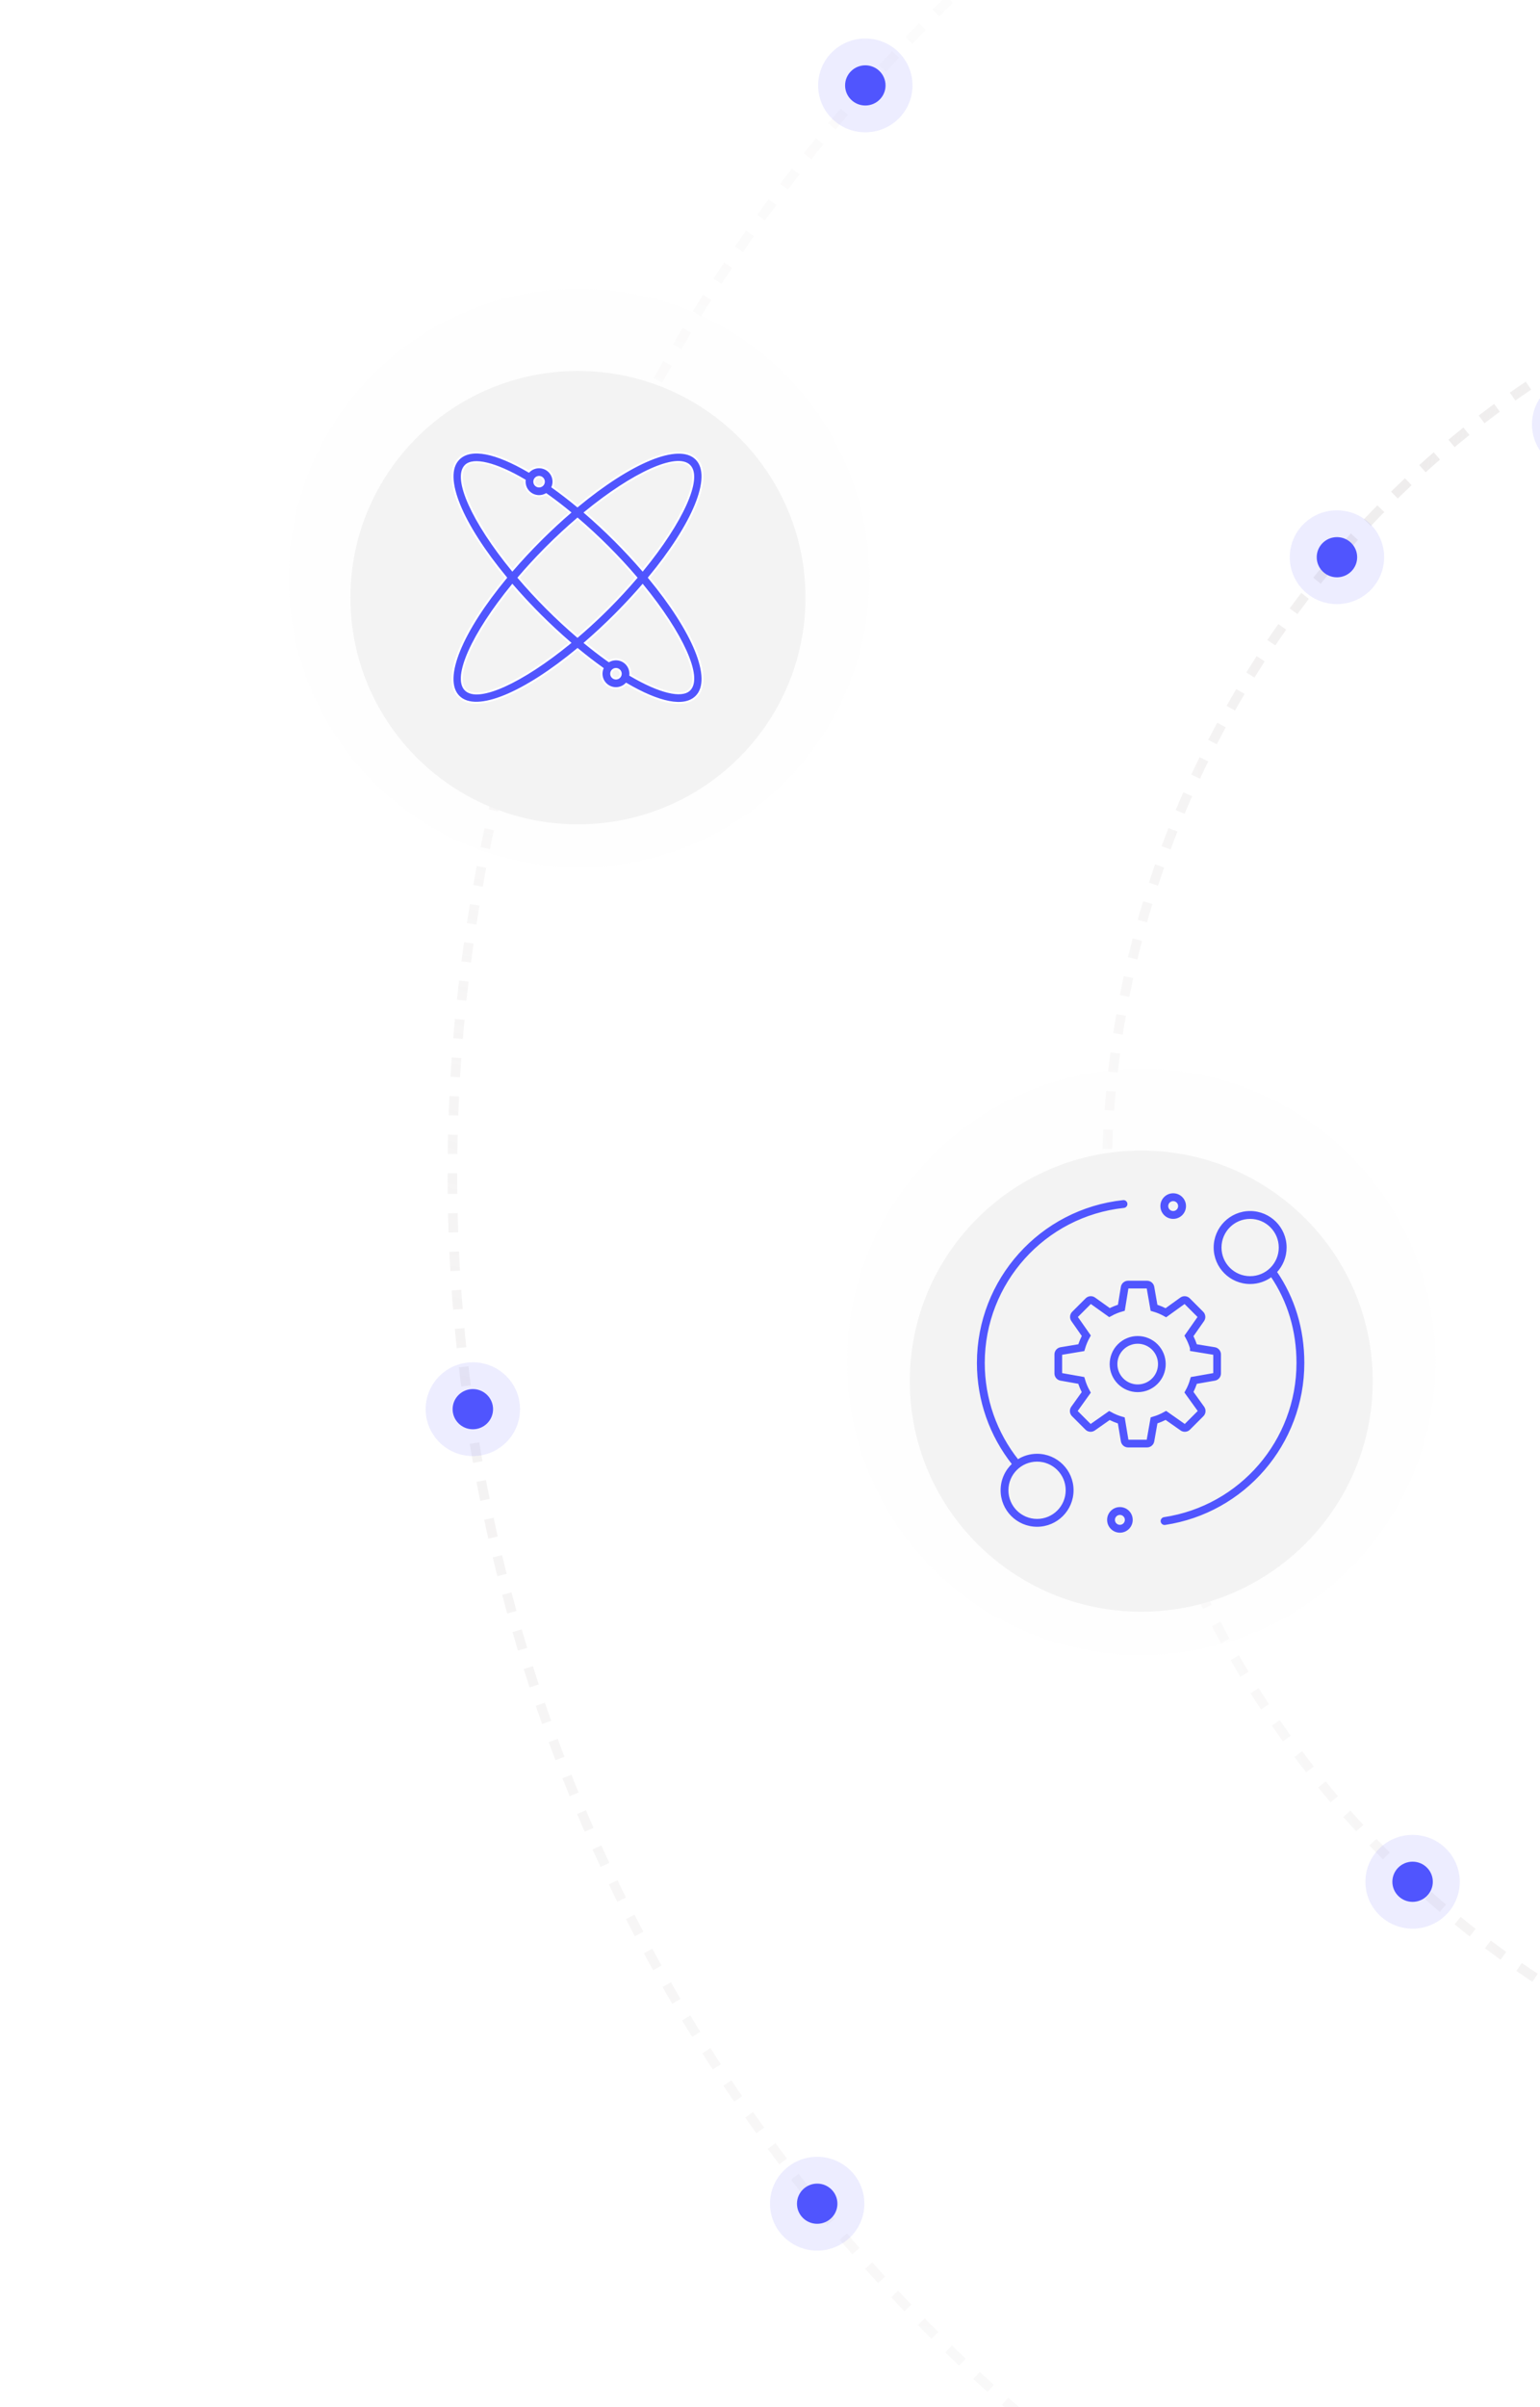 <svg width="160" height="250" viewBox="0 0 160 250" fill="none" xmlns="http://www.w3.org/2000/svg">
<g clip-path="url(#clip0_2137_3829)">
<circle opacity="0.4" cx="170" cy="170" r="170" transform="matrix(-1 0 0 1 387 -48)" stroke="url(#paint0_radial_2137_3829)" stroke-dasharray="2 2"/>
<circle opacity="0.6" cx="99.5" cy="99.5" r="99.5" transform="matrix(-1 0 0 1 314 23)" stroke="url(#paint1_radial_2137_3829)" stroke-dasharray="2 2"/>
<path d="M88.002 141.441C88.002 124.629 101.688 111 118.571 111C135.454 111 149.141 124.629 149.141 141.441C149.141 158.253 135.454 171.882 118.571 171.882C101.688 171.882 88.002 158.253 88.002 141.441Z" fill="#FAFAFA" fill-opacity="0.15"/>
<g filter="url(#filter0_d_2137_3829)">
<path d="M94.525 141.441C94.525 128.216 105.292 117.494 118.573 117.494C131.855 117.494 142.621 128.216 142.621 141.441C142.621 154.666 131.855 165.388 118.573 165.388C105.292 165.388 94.525 154.666 94.525 141.441Z" fill="#F3F3F3"/>
</g>
<path d="M124.033 139.967L126.153 140.314C126.236 140.328 126.313 140.371 126.368 140.436C126.423 140.501 126.453 140.583 126.453 140.669V142.642C126.453 142.727 126.423 142.809 126.369 142.873C126.314 142.938 126.239 142.981 126.156 142.996L124.033 143.369C123.91 143.796 123.742 144.204 123.528 144.592L124.783 146.336C124.833 146.405 124.857 146.49 124.85 146.575C124.843 146.66 124.806 146.74 124.746 146.8L123.351 148.196C123.291 148.256 123.213 148.293 123.128 148.3C123.044 148.308 122.96 148.285 122.891 148.237L121.131 147.001C120.741 147.217 120.329 147.39 119.901 147.516L119.527 149.631C119.513 149.714 119.469 149.789 119.404 149.843C119.339 149.898 119.258 149.927 119.173 149.927H117.202C117.117 149.927 117.035 149.897 116.97 149.842C116.906 149.787 116.863 149.711 116.849 149.627L116.498 147.524C116.069 147.399 115.654 147.228 115.263 147.012L113.516 148.237C113.447 148.285 113.363 148.308 113.279 148.3C113.195 148.293 113.116 148.256 113.056 148.196L111.66 146.8C111.601 146.74 111.565 146.661 111.558 146.576C111.551 146.492 111.573 146.407 111.622 146.338L112.857 144.61C112.639 144.216 112.466 143.799 112.34 143.367L110.249 142.996C110.166 142.981 110.091 142.938 110.037 142.873C109.983 142.808 109.953 142.727 109.953 142.642V140.669C109.953 140.492 110.08 140.343 110.253 140.314L112.344 139.965C112.471 139.532 112.644 139.118 112.861 138.723L111.64 136.977C111.592 136.908 111.57 136.824 111.577 136.74C111.585 136.656 111.622 136.578 111.681 136.518L113.077 135.123C113.137 135.063 113.216 135.026 113.301 135.019C113.386 135.012 113.47 135.036 113.539 135.085L115.272 136.323C115.662 136.109 116.073 135.94 116.505 135.817L116.848 133.714C116.862 133.63 116.905 133.554 116.97 133.499C117.035 133.444 117.117 133.414 117.202 133.414H119.174C119.349 133.414 119.498 133.539 119.528 133.711L119.898 135.825C120.327 135.949 120.738 136.119 121.13 136.337L122.866 135.087C122.935 135.037 123.019 135.013 123.105 135.02C123.19 135.026 123.27 135.063 123.33 135.123L124.725 136.519C124.784 136.579 124.821 136.658 124.828 136.742C124.836 136.826 124.813 136.91 124.764 136.98L123.527 138.744C123.74 139.133 123.908 139.541 124.033 139.966V139.967ZM115.691 141.67C115.691 142.337 115.955 142.976 116.426 143.447C116.897 143.919 117.536 144.184 118.202 144.184C118.868 144.184 119.507 143.919 119.978 143.447C120.449 142.976 120.713 142.337 120.713 141.67C120.713 141.004 120.449 140.364 119.978 139.893C119.507 139.422 118.868 139.157 118.202 139.157C117.536 139.157 116.897 139.422 116.426 139.893C115.955 140.364 115.691 141.004 115.691 141.67Z" stroke="#5055FE" stroke-width="0.8"/>
<path d="M116.355 156.62C117.034 156.62 117.585 157.171 117.585 157.85C117.585 158.529 117.034 159.08 116.355 159.08C115.676 159.08 115.125 158.529 115.125 157.85C115.125 157.171 115.676 156.62 116.355 156.62ZM116.695 124.741C116.864 124.723 117.015 124.846 117.033 125.015C117.051 125.183 116.929 125.334 116.761 125.353C108.523 126.231 102.213 133.207 102.213 141.556C102.213 145.286 103.472 148.821 105.742 151.679C106.32 151.304 107.008 151.086 107.748 151.086C109.786 151.086 111.438 152.738 111.438 154.775C111.437 156.813 109.785 158.465 107.748 158.465C105.711 158.465 104.059 156.813 104.059 154.775C104.059 153.699 104.519 152.731 105.254 152.057C102.902 149.092 101.598 145.424 101.598 141.556C101.598 132.891 108.146 125.652 116.695 124.741ZM116.354 157.235C116.014 157.235 115.738 157.51 115.738 157.85C115.738 158.189 116.014 158.465 116.354 158.465C116.693 158.465 116.968 158.189 116.968 157.85C116.968 157.51 116.693 157.236 116.354 157.235ZM129.885 125.875C131.922 125.875 133.574 127.527 133.574 129.564C133.574 130.547 133.189 131.438 132.562 132.1C134.437 134.839 135.415 138.049 135.415 141.556C135.415 149.95 129.259 157.04 121.041 158.276C120.873 158.302 120.717 158.185 120.691 158.018C120.666 157.85 120.781 157.693 120.949 157.668C128.868 156.477 134.799 149.645 134.8 141.556C134.8 138.2 133.875 135.135 132.101 132.513C131.483 132.977 130.717 133.254 129.885 133.254C127.847 133.254 126.195 131.602 126.195 129.564C126.195 127.527 127.847 125.875 129.885 125.875ZM107.746 151.701C106.048 151.701 104.672 153.077 104.672 154.775C104.672 156.473 106.048 157.849 107.746 157.85C109.444 157.85 110.821 156.473 110.821 154.775C110.821 153.077 109.444 151.701 107.746 151.701ZM129.883 126.49C128.185 126.49 126.809 127.867 126.809 129.564C126.809 131.262 128.185 132.639 129.883 132.639C131.581 132.639 132.958 131.262 132.958 129.564C132.958 127.866 131.581 126.49 129.883 126.49ZM121.89 124.03C122.569 124.03 123.12 124.581 123.12 125.26C123.12 125.939 122.569 126.49 121.89 126.49C121.211 126.49 120.66 125.939 120.66 125.26C120.66 124.581 121.211 124.03 121.89 124.03ZM121.889 124.646C121.549 124.646 121.274 124.92 121.273 125.26C121.274 125.599 121.549 125.875 121.889 125.875C122.228 125.875 122.503 125.599 122.503 125.26C122.503 124.92 122.228 124.646 121.889 124.646Z" fill="#5055FE"/>
<path d="M116.355 156.62L116.356 156.52H116.355V156.62ZM117.585 157.85H117.685V157.85L117.585 157.85ZM116.355 159.08V159.18H116.356L116.355 159.08ZM115.125 157.85L115.025 157.85V157.85H115.125ZM116.695 124.741L116.685 124.642L116.685 124.642L116.695 124.741ZM117.033 125.015L117.133 125.004L117.133 125.004L117.033 125.015ZM116.761 125.353L116.771 125.452L116.771 125.452L116.761 125.353ZM102.213 141.556H102.113V141.556L102.213 141.556ZM105.742 151.679L105.664 151.741L105.72 151.812L105.797 151.763L105.742 151.679ZM107.748 151.086L107.748 150.986H107.748V151.086ZM111.438 154.775L111.538 154.775V154.775H111.438ZM107.748 158.465V158.565H107.748L107.748 158.465ZM104.059 154.775H103.959V154.775L104.059 154.775ZM105.254 152.057L105.322 152.13L105.39 152.067L105.332 151.994L105.254 152.057ZM101.598 141.556H101.498V141.556L101.598 141.556ZM116.354 157.235L116.354 157.135H116.354V157.235ZM115.738 157.85L115.638 157.85V157.85H115.738ZM116.354 158.465V158.565H116.354L116.354 158.465ZM116.968 157.85H117.068V157.85L116.968 157.85ZM129.885 125.875V125.775V125.875ZM133.574 129.564L133.674 129.564V129.564H133.574ZM132.562 132.1L132.49 132.031L132.434 132.089L132.48 132.156L132.562 132.1ZM135.415 141.556L135.515 141.556V141.556H135.415ZM121.041 158.276L121.056 158.375L121.056 158.375L121.041 158.276ZM120.691 158.018L120.592 158.032L120.593 158.033L120.691 158.018ZM120.949 157.668L120.934 157.569L120.934 157.569L120.949 157.668ZM134.8 141.556L134.9 141.556V141.556H134.8ZM132.101 132.513L132.183 132.457L132.124 132.37L132.04 132.433L132.101 132.513ZM129.885 133.254V133.354V133.254ZM126.195 129.564H126.095V129.564L126.195 129.564ZM107.746 151.701V151.601H107.746L107.746 151.701ZM104.672 154.775H104.572V154.775L104.672 154.775ZM107.746 157.85L107.746 157.95H107.746V157.85ZM110.821 154.775L110.921 154.775V154.775H110.821ZM129.883 126.49V126.39H129.883L129.883 126.49ZM126.809 129.564H126.709V129.564L126.809 129.564ZM129.883 132.639L129.883 132.739H129.883V132.639ZM132.958 129.564L133.058 129.564V129.564H132.958ZM121.89 124.03V123.93H121.89L121.89 124.03ZM123.12 125.26L123.22 125.26V125.26L123.12 125.26ZM121.89 126.49L121.89 126.59H121.89V126.49ZM120.66 125.26L120.56 125.26V125.26L120.66 125.26ZM121.889 124.646L121.889 124.546H121.889V124.646ZM121.273 125.26L121.173 125.26V125.26L121.273 125.26ZM121.889 125.875V125.975H121.889L121.889 125.875ZM122.503 125.26L122.603 125.26V125.26L122.503 125.26ZM116.355 156.62L116.355 156.72C116.979 156.72 117.485 157.226 117.485 157.85L117.585 157.85L117.685 157.85C117.685 157.115 117.09 156.52 116.356 156.52L116.355 156.62ZM117.585 157.85H117.485C117.485 158.474 116.979 158.98 116.355 158.98L116.355 159.08L116.356 159.18C117.09 159.18 117.685 158.584 117.685 157.85H117.585ZM116.355 159.08V158.98C115.731 158.98 115.225 158.474 115.225 157.85H115.125H115.025C115.025 158.584 115.621 159.18 116.355 159.18V159.08ZM115.125 157.85L115.225 157.85C115.225 157.226 115.732 156.72 116.355 156.72V156.62V156.52C115.621 156.52 115.025 157.115 115.025 157.85L115.125 157.85ZM116.695 124.741L116.706 124.841C116.82 124.829 116.922 124.911 116.934 125.025L117.033 125.015L117.133 125.004C117.109 124.781 116.909 124.618 116.685 124.642L116.695 124.741ZM117.033 125.015L116.934 125.025C116.946 125.139 116.863 125.241 116.75 125.253L116.761 125.353L116.771 125.452C116.995 125.428 117.156 125.227 117.133 125.004L117.033 125.015ZM116.761 125.353L116.75 125.253C108.462 126.136 102.113 133.155 102.113 141.556H102.213H102.313C102.313 133.258 108.584 126.325 116.771 125.452L116.761 125.353ZM102.213 141.556L102.113 141.556C102.113 145.309 103.38 148.866 105.664 151.741L105.742 151.679L105.82 151.617C103.565 148.776 102.313 145.263 102.313 141.556L102.213 141.556ZM105.742 151.679L105.797 151.763C106.358 151.398 107.028 151.186 107.748 151.186V151.086V150.986C106.988 150.986 106.281 151.21 105.688 151.595L105.742 151.679ZM107.748 151.086L107.748 151.186C109.73 151.186 111.337 152.793 111.337 154.775H111.438H111.538C111.538 152.683 109.841 150.986 107.748 150.986L107.748 151.086ZM111.438 154.775L111.337 154.775C111.337 156.758 109.73 158.365 107.748 158.365L107.748 158.465L107.748 158.565C109.841 158.565 111.537 156.868 111.538 154.775L111.438 154.775ZM107.748 158.465V158.365C105.766 158.365 104.159 156.758 104.159 154.775L104.059 154.775L103.959 154.775C103.959 156.868 105.655 158.565 107.748 158.565V158.465ZM104.059 154.775H104.159C104.159 153.729 104.607 152.787 105.322 152.13L105.254 152.057L105.186 151.983C104.432 152.676 103.959 153.67 103.959 154.775H104.059ZM105.254 152.057L105.332 151.994C102.994 149.048 101.698 145.401 101.698 141.556L101.598 141.556L101.498 141.556C101.498 145.446 102.809 149.137 105.176 152.119L105.254 152.057ZM101.598 141.556H101.698C101.698 132.943 108.207 125.746 116.706 124.841L116.695 124.741L116.685 124.642C108.084 125.558 101.498 132.84 101.498 141.556H101.598ZM116.354 157.235V157.135C115.959 157.135 115.639 157.455 115.638 157.85L115.738 157.85L115.838 157.85C115.838 157.566 116.069 157.335 116.354 157.335V157.235ZM115.738 157.85H115.638C115.638 158.244 115.959 158.565 116.354 158.565V158.465V158.365C116.069 158.365 115.838 158.134 115.838 157.85H115.738ZM116.354 158.465L116.354 158.565C116.748 158.565 117.068 158.244 117.068 157.85H116.968H116.868C116.868 158.134 116.638 158.365 116.353 158.365L116.354 158.465ZM116.968 157.85L117.068 157.85C117.068 157.455 116.748 157.136 116.354 157.135L116.354 157.235L116.353 157.335C116.638 157.336 116.868 157.566 116.868 157.85L116.968 157.85ZM129.885 125.875V125.975C131.867 125.975 133.474 127.582 133.474 129.564H133.574H133.674C133.674 127.472 131.978 125.775 129.885 125.775V125.875ZM133.574 129.564L133.474 129.564C133.474 130.52 133.099 131.387 132.49 132.031L132.562 132.1L132.635 132.168C133.278 131.489 133.674 130.574 133.674 129.564L133.574 129.564ZM132.562 132.1L132.48 132.156C134.343 134.879 135.315 138.068 135.315 141.556H135.415H135.515C135.515 138.03 134.532 134.8 132.645 132.043L132.562 132.1ZM135.415 141.556L135.315 141.556C135.315 149.9 129.196 156.949 121.026 158.177L121.041 158.276L121.056 158.375C129.323 157.132 135.515 150 135.515 141.556L135.415 141.556ZM121.041 158.276L121.026 158.177C120.913 158.194 120.808 158.116 120.79 158.003L120.691 158.018L120.593 158.033C120.626 158.254 120.833 158.409 121.056 158.375L121.041 158.276ZM120.691 158.018L120.79 158.003C120.773 157.889 120.851 157.784 120.964 157.767L120.949 157.668L120.934 157.569C120.712 157.603 120.559 157.81 120.592 158.032L120.691 158.018ZM120.949 157.668L120.964 157.767C128.931 156.568 134.899 149.694 134.9 141.556L134.8 141.556L134.7 141.556C134.699 149.595 128.804 156.385 120.934 157.569L120.949 157.668ZM134.8 141.556H134.9C134.9 138.181 133.97 135.096 132.183 132.457L132.101 132.513L132.018 132.569C133.781 135.174 134.7 138.219 134.7 141.556H134.8ZM132.101 132.513L132.04 132.433C131.44 132.885 130.694 133.154 129.885 133.154V133.254V133.354C130.739 133.354 131.527 133.07 132.161 132.593L132.101 132.513ZM129.885 133.254V133.154C127.902 133.154 126.295 131.547 126.295 129.564L126.195 129.564L126.095 129.564C126.095 131.657 127.792 133.354 129.885 133.354V133.254ZM126.195 129.564H126.295C126.295 127.582 127.902 125.975 129.885 125.975V125.875V125.775C127.792 125.775 126.095 127.472 126.095 129.564H126.195ZM107.746 151.701L107.746 151.601C105.993 151.601 104.572 153.022 104.572 154.775H104.672H104.772C104.772 153.133 106.103 151.801 107.746 151.801L107.746 151.701ZM104.672 154.775L104.572 154.775C104.572 156.528 105.993 157.949 107.746 157.95L107.746 157.85L107.746 157.75C106.104 157.749 104.772 156.418 104.772 154.775L104.672 154.775ZM107.746 157.85V157.95C109.499 157.95 110.921 156.529 110.921 154.775L110.821 154.775L110.721 154.775C110.721 156.418 109.389 157.75 107.746 157.75V157.85ZM110.821 154.775H110.921C110.921 153.022 109.499 151.601 107.746 151.601V151.701V151.801C109.389 151.801 110.721 153.133 110.721 154.775H110.821ZM129.883 126.49L129.883 126.39C128.13 126.39 126.709 127.811 126.709 129.564H126.809H126.909C126.909 127.922 128.24 126.59 129.883 126.59L129.883 126.49ZM126.809 129.564L126.709 129.564C126.709 131.317 128.13 132.739 129.883 132.739L129.883 132.639L129.883 132.539C128.24 132.539 126.909 131.207 126.909 129.564L126.809 129.564ZM129.883 132.639V132.739C131.636 132.739 133.058 131.318 133.058 129.564L132.958 129.564L132.858 129.564C132.858 131.207 131.525 132.539 129.883 132.539V132.639ZM132.958 129.564H133.058C133.058 127.811 131.636 126.39 129.883 126.39V126.49V126.59C131.526 126.59 132.858 127.922 132.858 129.564H132.958ZM121.89 124.03V124.13C122.514 124.13 123.02 124.636 123.02 125.26L123.12 125.26L123.22 125.26C123.22 124.525 122.624 123.93 121.89 123.93V124.03ZM123.12 125.26L123.02 125.26C123.02 125.884 122.514 126.39 121.89 126.39V126.49V126.59C122.624 126.59 123.22 125.994 123.22 125.26L123.12 125.26ZM121.89 126.49L121.89 126.39C121.266 126.39 120.76 125.884 120.76 125.26L120.66 125.26L120.56 125.26C120.56 125.994 121.155 126.59 121.89 126.59L121.89 126.49ZM120.66 125.26L120.76 125.26C120.76 124.636 121.266 124.13 121.89 124.13L121.89 124.03L121.89 123.93C121.155 123.93 120.56 124.526 120.56 125.26L120.66 125.26ZM121.889 124.646V124.546C121.494 124.546 121.174 124.865 121.173 125.26L121.273 125.26L121.373 125.26C121.374 124.976 121.604 124.746 121.889 124.746V124.646ZM121.273 125.26L121.173 125.26C121.174 125.654 121.494 125.975 121.889 125.975V125.875V125.775C121.604 125.775 121.374 125.544 121.373 125.26L121.273 125.26ZM121.889 125.875L121.889 125.975C122.283 125.975 122.603 125.654 122.603 125.26L122.503 125.26L122.403 125.26C122.403 125.544 122.173 125.775 121.889 125.775L121.889 125.875ZM122.503 125.26L122.603 125.26C122.603 124.865 122.283 124.546 121.889 124.546L121.889 124.646L121.889 124.746C122.173 124.746 122.403 124.976 122.403 125.26L122.503 125.26Z" fill="#5055FE"/>
<path d="M30 60.035C30 43.447 43.504 30 60.162 30C76.82 30 90.324 43.447 90.324 60.035C90.324 76.623 76.82 90.071 60.162 90.071C43.504 90.071 30 76.623 30 60.035Z" fill="#FAFAFA" fill-opacity="0.15"/>
<g filter="url(#filter1_d_2137_3829)">
<path d="M36.407 60.069C36.407 47.068 46.991 36.528 60.047 36.528C73.104 36.528 83.688 47.068 83.688 60.069C83.688 73.07 73.104 83.61 60.047 83.61C46.991 83.61 36.407 73.07 36.407 60.069Z" fill="#F3F3F3"/>
</g>
<path d="M47.662 47.659C48.913 46.408 51.546 46.984 54.942 48.975C55.214 48.701 55.59 48.531 56.007 48.531C56.834 48.531 57.504 49.201 57.504 50.027C57.504 50.221 57.465 50.405 57.398 50.575C58.252 51.182 59.122 51.851 59.996 52.574C65.475 48.035 70.509 45.827 72.342 47.659C74.173 49.49 71.966 54.52 67.43 59.997C71.968 65.475 74.176 70.509 72.344 72.341C71.092 73.593 68.458 73.015 65.061 71.022C64.789 71.297 64.412 71.469 63.995 71.469C63.168 71.469 62.497 70.799 62.497 69.973C62.497 69.778 62.536 69.592 62.603 69.421C61.75 68.814 60.88 68.146 60.006 67.424C54.527 71.963 49.493 74.173 47.66 72.341C45.828 70.509 48.034 65.475 52.572 59.997C48.037 54.521 45.831 49.49 47.662 47.659ZM53.232 60.779C49.119 65.802 47.063 70.335 48.364 71.636C49.667 72.938 54.2 70.879 59.224 66.763C58.184 65.869 57.142 64.905 56.12 63.883L55.533 63.289C54.719 62.451 53.95 61.611 53.232 60.779ZM66.769 60.781C66.051 61.613 65.284 62.452 64.47 63.289L63.884 63.883C62.85 64.917 61.809 65.882 60.779 66.769C61.541 67.394 62.298 67.978 63.043 68.512L63.264 68.668C63.48 68.546 63.73 68.477 63.995 68.477C64.822 68.477 65.492 69.147 65.492 69.973C65.492 70.02 65.489 70.067 65.484 70.113C68.543 71.918 70.832 72.443 71.639 71.636C72.94 70.335 70.882 65.803 66.769 60.781ZM63.996 69.474C63.721 69.475 63.497 69.698 63.497 69.973C63.497 70.248 63.721 70.471 63.996 70.471C64.272 70.471 64.495 70.249 64.495 69.973C64.495 69.698 64.272 69.474 63.996 69.474ZM60.003 53.882C58.95 54.78 57.882 55.764 56.823 56.823L56.533 57.114C55.586 58.075 54.7 59.043 53.886 59.998C54.784 61.05 55.767 62.119 56.825 63.177C57.87 64.222 58.936 65.207 59.998 66.115C60.857 65.382 61.727 64.593 62.593 63.753L63.177 63.177C64.235 62.12 65.218 61.051 66.115 59.999C65.218 58.947 64.237 57.88 63.18 56.823C62.133 55.776 61.066 54.791 60.003 53.882ZM54.516 49.882C51.458 48.078 49.172 47.559 48.367 48.364C47.066 49.666 49.122 54.196 53.233 59.217C54.12 58.189 55.085 57.149 56.117 56.117L56.414 55.821C57.35 54.898 58.291 54.031 59.223 53.228C58.497 52.632 57.775 52.074 57.065 51.56L56.74 51.33C56.523 51.452 56.274 51.523 56.007 51.523C55.18 51.523 54.509 50.853 54.509 50.027C54.509 49.978 54.511 49.93 54.516 49.882ZM71.636 48.364C70.334 47.062 65.801 49.119 60.778 53.233C61.819 54.129 62.863 55.094 63.886 56.117C64.918 57.149 65.882 58.188 66.769 59.216C70.88 54.195 72.937 49.665 71.636 48.364ZM56.008 49.528C55.732 49.528 55.509 49.752 55.509 50.027C55.509 50.302 55.732 50.525 56.008 50.525C56.283 50.525 56.507 50.302 56.507 50.027C56.507 49.752 56.283 49.528 56.008 49.528Z" fill="#5055FE"/>
<path d="M47.662 47.659L47.591 47.588L47.591 47.588L47.662 47.659ZM54.942 48.975L54.892 49.062L54.959 49.101L55.013 49.046L54.942 48.975ZM56.007 48.531L56.007 48.431H56.007L56.007 48.531ZM57.504 50.027L57.604 50.027V50.027L57.504 50.027ZM57.398 50.575L57.305 50.538L57.277 50.611L57.34 50.656L57.398 50.575ZM59.996 52.574L59.932 52.651L59.996 52.704L60.06 52.651L59.996 52.574ZM72.342 47.659L72.412 47.588L72.412 47.588L72.342 47.659ZM67.43 59.997L67.353 59.933L67.3 59.997L67.353 60.06L67.43 59.997ZM72.344 72.341L72.415 72.412L72.415 72.412L72.344 72.341ZM65.061 71.022L65.111 70.936L65.044 70.897L64.989 70.952L65.061 71.022ZM63.995 71.469L63.995 71.569H63.995L63.995 71.469ZM62.497 69.973H62.397V69.973L62.497 69.973ZM62.603 69.421L62.696 69.459L62.725 69.385L62.661 69.34L62.603 69.421ZM60.006 67.424L60.07 67.346L60.006 67.294L59.942 67.347L60.006 67.424ZM47.66 72.341L47.589 72.412L47.59 72.412L47.66 72.341ZM52.572 59.997L52.649 60.06L52.702 59.997L52.649 59.933L52.572 59.997ZM53.232 60.779L53.308 60.714L53.23 60.623L53.155 60.716L53.232 60.779ZM48.364 71.636L48.294 71.707L48.294 71.707L48.364 71.636ZM59.224 66.763L59.287 66.841L59.379 66.765L59.289 66.688L59.224 66.763ZM56.12 63.883L56.049 63.954L56.049 63.954L56.12 63.883ZM55.533 63.289L55.462 63.358L55.462 63.359L55.533 63.289ZM66.769 60.781L66.846 60.718L66.77 60.626L66.693 60.716L66.769 60.781ZM64.47 63.289L64.541 63.359L64.541 63.358L64.47 63.289ZM63.884 63.883L63.955 63.954L63.955 63.954L63.884 63.883ZM60.779 66.769L60.714 66.693L60.624 66.771L60.716 66.847L60.779 66.769ZM63.043 68.512L62.985 68.594L62.985 68.594L63.043 68.512ZM63.264 68.668L63.206 68.749L63.258 68.786L63.313 68.755L63.264 68.668ZM63.995 68.477L63.995 68.377H63.995L63.995 68.477ZM65.492 69.973L65.592 69.973V69.973H65.492ZM65.484 70.113L65.385 70.104L65.379 70.167L65.433 70.199L65.484 70.113ZM71.639 71.636L71.709 71.707L71.709 71.707L71.639 71.636ZM63.996 69.474V69.374H63.996L63.996 69.474ZM63.497 69.973H63.397V69.973L63.497 69.973ZM63.996 70.471L63.996 70.571H63.996V70.471ZM64.495 69.973L64.595 69.973V69.973H64.495ZM60.003 53.882L60.068 53.806L60.003 53.75L59.938 53.805L60.003 53.882ZM56.823 56.823L56.752 56.752L56.752 56.752L56.823 56.823ZM56.533 57.114L56.462 57.043L56.462 57.044L56.533 57.114ZM53.886 59.998L53.81 59.933L53.754 59.998L53.81 60.063L53.886 59.998ZM56.825 63.177L56.755 63.248L56.755 63.248L56.825 63.177ZM59.998 66.115L59.933 66.191L59.998 66.246L60.063 66.191L59.998 66.115ZM62.593 63.753L62.663 63.824L62.663 63.824L62.593 63.753ZM63.177 63.177L63.247 63.249L63.248 63.248L63.177 63.177ZM66.115 59.999L66.191 60.064L66.247 59.999L66.191 59.934L66.115 59.999ZM63.18 56.823L63.25 56.752V56.752L63.18 56.823ZM54.516 49.882L54.615 49.892L54.621 49.829L54.566 49.796L54.516 49.882ZM48.367 48.364L48.297 48.293L48.297 48.293L48.367 48.364ZM53.233 59.217L53.156 59.281L53.231 59.373L53.309 59.283L53.233 59.217ZM56.117 56.117L56.047 56.046L56.047 56.046L56.117 56.117ZM56.414 55.821L56.344 55.75L56.343 55.75L56.414 55.821ZM59.223 53.228L59.288 53.304L59.378 53.226L59.286 53.151L59.223 53.228ZM57.065 51.56L57.123 51.479L57.122 51.479L57.065 51.56ZM56.74 51.33L56.798 51.248L56.746 51.211L56.691 51.243L56.74 51.33ZM56.007 51.523L56.007 51.623H56.007L56.007 51.523ZM54.509 50.027L54.409 50.027V50.027L54.509 50.027ZM71.636 48.364L71.707 48.293L71.706 48.293L71.636 48.364ZM60.778 53.233L60.715 53.156L60.623 53.231L60.713 53.309L60.778 53.233ZM63.886 56.117L63.956 56.046V56.046L63.886 56.117ZM66.769 59.216L66.693 59.282L66.77 59.372L66.846 59.28L66.769 59.216ZM56.008 49.528V49.428L56.008 49.428L56.008 49.528ZM55.509 50.027L55.409 50.027V50.027L55.509 50.027ZM56.008 50.525L56.008 50.625H56.008V50.525ZM56.507 50.027L56.607 50.027V50.027L56.507 50.027ZM47.662 47.659L47.733 47.73C48.325 47.138 49.255 46.966 50.479 47.199C51.702 47.433 53.198 48.069 54.892 49.062L54.942 48.975L54.993 48.889C53.29 47.891 51.772 47.243 50.517 47.003C49.263 46.764 48.251 46.929 47.591 47.588L47.662 47.659ZM54.942 48.975L55.013 49.046C55.267 48.79 55.618 48.631 56.007 48.631L56.007 48.531L56.007 48.431C55.563 48.431 55.161 48.613 54.871 48.905L54.942 48.975ZM56.007 48.531L56.007 48.631C56.779 48.631 57.404 49.256 57.404 50.027L57.504 50.027L57.604 50.027C57.604 49.146 56.889 48.431 56.007 48.431L56.007 48.531ZM57.504 50.027L57.404 50.027C57.404 50.207 57.368 50.379 57.305 50.538L57.398 50.575L57.492 50.611C57.563 50.431 57.604 50.234 57.604 50.027L57.504 50.027ZM57.398 50.575L57.34 50.656C58.192 51.262 59.06 51.93 59.932 52.651L59.996 52.574L60.06 52.497C59.184 51.773 58.312 51.102 57.456 50.493L57.398 50.575ZM59.996 52.574L60.06 52.651C62.795 50.385 65.415 48.705 67.574 47.82C68.654 47.377 69.614 47.136 70.413 47.116C71.21 47.096 71.838 47.297 72.271 47.73L72.342 47.659L72.412 47.588C71.929 47.105 71.24 46.895 70.408 46.916C69.576 46.937 68.591 47.187 67.498 47.635C65.313 48.53 62.676 50.224 59.932 52.497L59.996 52.574ZM72.342 47.659L72.271 47.73C72.704 48.162 72.904 48.79 72.885 49.587C72.865 50.385 72.623 51.344 72.181 52.423C71.296 54.581 69.617 57.199 67.353 59.933L67.43 59.997L67.507 60.06C69.778 57.318 71.471 54.683 72.366 52.499C72.813 51.407 73.064 50.423 73.085 49.592C73.105 48.76 72.896 48.071 72.412 47.588L72.342 47.659ZM67.43 59.997L67.353 60.06C69.618 62.795 71.298 65.415 72.183 67.574C72.626 68.654 72.867 69.614 72.887 70.412C72.907 71.21 72.706 71.838 72.273 72.271L72.344 72.341L72.415 72.412C72.898 71.929 73.108 71.24 73.087 70.408C73.066 69.576 72.816 68.591 72.368 67.499C71.473 65.313 69.779 62.676 67.507 59.933L67.43 59.997ZM72.344 72.341L72.273 72.271C71.681 72.862 70.751 73.034 69.526 72.8C68.302 72.566 66.805 71.929 65.111 70.936L65.061 71.022L65.01 71.108C66.713 72.107 68.232 72.756 69.488 72.996C70.742 73.236 71.755 73.072 72.415 72.412L72.344 72.341ZM65.061 71.022L64.989 70.952C64.736 71.209 64.384 71.369 63.995 71.369L63.995 71.469L63.995 71.569C64.441 71.569 64.843 71.386 65.132 71.092L65.061 71.022ZM63.995 71.469L63.995 71.369C63.223 71.369 62.597 70.744 62.597 69.973L62.497 69.973L62.397 69.973C62.397 70.855 63.113 71.569 63.995 71.569L63.995 71.469ZM62.497 69.973H62.597C62.597 69.792 62.633 69.618 62.696 69.459L62.603 69.421L62.511 69.385C62.438 69.567 62.397 69.765 62.397 69.973H62.497ZM62.603 69.421L62.661 69.34C61.81 68.734 60.942 68.067 60.07 67.346L60.006 67.424L59.942 67.501C60.818 68.224 61.69 68.894 62.546 69.503L62.603 69.421ZM60.006 67.424L59.942 67.347C57.207 69.613 54.587 71.293 52.428 72.179C51.348 72.622 50.388 72.864 49.589 72.884C48.792 72.904 48.164 72.703 47.731 72.271L47.66 72.341L47.59 72.412C48.073 72.895 48.762 73.105 49.594 73.084C50.426 73.063 51.411 72.812 52.504 72.364C54.689 71.468 57.326 69.774 60.07 67.501L60.006 67.424ZM47.66 72.341L47.731 72.271C47.298 71.838 47.097 71.21 47.117 70.412C47.136 69.614 47.377 68.654 47.82 67.574C48.704 65.415 50.384 62.795 52.649 60.06L52.572 59.997L52.495 59.933C50.223 62.676 48.53 65.313 47.635 67.499C47.187 68.591 46.937 69.576 46.917 70.408C46.896 71.24 47.106 71.929 47.589 72.412L47.66 72.341ZM52.572 59.997L52.649 59.933C50.385 57.199 48.706 54.581 47.822 52.423C47.38 51.344 47.139 50.385 47.119 49.587C47.099 48.789 47.3 48.162 47.733 47.73L47.662 47.659L47.591 47.588C47.108 48.071 46.898 48.76 46.919 49.592C46.94 50.423 47.19 51.407 47.637 52.499C48.532 54.683 50.224 57.318 52.495 60.06L52.572 59.997ZM53.232 60.779L53.155 60.716C51.095 63.231 49.547 65.627 48.676 67.562C48.242 68.529 47.974 69.385 47.898 70.086C47.823 70.785 47.937 71.35 48.294 71.707L48.364 71.636L48.435 71.566C48.141 71.272 48.024 70.782 48.097 70.108C48.169 69.436 48.428 68.601 48.859 67.644C49.72 65.731 51.257 63.349 53.31 60.842L53.232 60.779ZM48.364 71.636L48.294 71.707C48.651 72.064 49.216 72.178 49.915 72.102C50.616 72.026 51.473 71.757 52.44 71.322C54.374 70.451 56.771 68.902 59.287 66.841L59.224 66.763L59.16 66.686C56.653 68.74 54.271 70.278 52.358 71.14C51.4 71.571 50.565 71.83 49.893 71.903C49.219 71.976 48.729 71.859 48.435 71.566L48.364 71.636ZM59.224 66.763L59.289 66.688C58.251 65.794 57.211 64.832 56.191 63.813L56.12 63.883L56.049 63.954C57.073 64.978 58.117 65.943 59.158 66.839L59.224 66.763ZM56.12 63.883L56.191 63.813L55.604 63.218L55.533 63.289L55.462 63.359L56.049 63.954L56.12 63.883ZM55.533 63.289L55.605 63.219C54.792 62.383 54.025 61.544 53.308 60.714L53.232 60.779L53.157 60.844C53.876 61.678 54.646 62.52 55.462 63.358L55.533 63.289ZM66.769 60.781L66.693 60.716C65.977 61.546 65.21 62.384 64.398 63.219L64.47 63.289L64.541 63.358C65.357 62.52 66.126 61.679 66.844 60.846L66.769 60.781ZM64.47 63.289L64.398 63.218L63.813 63.813L63.884 63.883L63.955 63.954L64.541 63.359L64.47 63.289ZM63.884 63.883L63.813 63.813C62.781 64.844 61.742 65.807 60.714 66.693L60.779 66.769L60.845 66.845C61.876 65.956 62.919 64.989 63.955 63.954L63.884 63.883ZM60.779 66.769L60.716 66.847C61.479 67.473 62.238 68.058 62.985 68.594L63.043 68.512L63.101 68.431C62.358 67.898 61.603 67.316 60.843 66.692L60.779 66.769ZM63.043 68.512L62.985 68.594L63.206 68.749L63.264 68.668L63.321 68.586L63.1 68.43L63.043 68.512ZM63.264 68.668L63.313 68.755C63.514 68.642 63.747 68.577 63.995 68.577L63.995 68.477L63.995 68.377C63.712 68.377 63.446 68.451 63.215 68.58L63.264 68.668ZM63.995 68.477L63.995 68.577C64.767 68.577 65.392 69.203 65.392 69.973H65.492H65.592C65.592 69.092 64.877 68.377 63.995 68.377L63.995 68.477ZM65.492 69.973L65.392 69.973C65.392 70.016 65.389 70.058 65.385 70.104L65.484 70.113L65.584 70.122C65.588 70.075 65.592 70.025 65.592 69.973L65.492 69.973ZM65.484 70.113L65.433 70.199C66.967 71.105 68.314 71.692 69.382 71.951C69.917 72.081 70.386 72.129 70.776 72.092C71.167 72.055 71.486 71.93 71.709 71.707L71.639 71.636L71.568 71.566C71.388 71.746 71.118 71.858 70.757 71.893C70.396 71.927 69.951 71.883 69.43 71.757C68.387 71.504 67.06 70.927 65.535 70.027L65.484 70.113ZM71.639 71.636L71.709 71.707C72.066 71.35 72.18 70.785 72.105 70.087C72.029 69.385 71.76 68.529 71.325 67.563C70.454 65.629 68.906 63.233 66.846 60.718L66.769 60.781L66.691 60.844C68.744 63.351 70.282 65.732 71.143 67.645C71.574 68.602 71.833 69.436 71.906 70.108C71.979 70.782 71.862 71.272 71.568 71.566L71.639 71.636ZM63.996 69.474L63.996 69.374C63.665 69.375 63.397 69.643 63.397 69.973H63.497H63.597C63.597 69.753 63.776 69.575 63.996 69.574L63.996 69.474ZM63.497 69.973L63.397 69.973C63.397 70.304 63.666 70.571 63.996 70.571L63.996 70.471L63.996 70.371C63.776 70.371 63.597 70.193 63.597 69.973L63.497 69.973ZM63.996 70.471V70.571C64.327 70.571 64.595 70.304 64.595 69.973L64.495 69.973L64.395 69.973C64.395 70.193 64.217 70.371 63.996 70.371V70.471ZM64.495 69.973H64.595C64.595 69.643 64.327 69.374 63.996 69.374V69.474V69.574C64.217 69.574 64.395 69.753 64.395 69.973H64.495ZM60.003 53.882L59.938 53.805C58.883 54.705 57.813 55.692 56.752 56.752L56.823 56.823L56.894 56.894C57.951 55.837 59.017 54.854 60.068 53.958L60.003 53.882ZM56.823 56.823L56.752 56.752L56.462 57.043L56.533 57.114L56.604 57.184L56.894 56.894L56.823 56.823ZM56.533 57.114L56.462 57.044C55.513 58.007 54.626 58.976 53.81 59.933L53.886 59.998L53.962 60.063C54.775 59.11 55.659 58.144 56.604 57.184L56.533 57.114ZM53.886 59.998L53.81 60.063C54.709 61.117 55.694 62.188 56.755 63.248L56.825 63.177L56.896 63.107C55.84 62.05 54.858 60.984 53.962 59.933L53.886 59.998ZM56.825 63.177L56.755 63.248C57.801 64.295 58.869 65.281 59.933 66.191L59.998 66.115L60.063 66.039C59.003 65.133 57.939 64.15 56.896 63.107L56.825 63.177ZM59.998 66.115L60.063 66.191C60.923 65.457 61.795 64.667 62.663 63.824L62.593 63.753L62.523 63.681C61.659 64.52 60.791 65.307 59.933 66.039L59.998 66.115ZM62.593 63.753L62.663 63.824L63.247 63.249L63.177 63.177L63.107 63.106L62.523 63.681L62.593 63.753ZM63.177 63.177L63.248 63.248C64.307 62.188 65.292 61.118 66.191 60.064L66.115 59.999L66.039 59.934C65.143 60.984 64.162 62.051 63.106 63.107L63.177 63.177ZM66.115 59.999L66.191 59.934C65.293 58.88 64.309 57.811 63.25 56.752L63.18 56.823L63.109 56.894C64.164 57.949 65.144 59.014 66.039 60.064L66.115 59.999ZM63.18 56.823L63.25 56.752C62.202 55.704 61.133 54.716 60.068 53.806L60.003 53.882L59.938 53.958C60.999 54.865 62.064 55.849 63.109 56.894L63.18 56.823ZM54.516 49.882L54.566 49.796C53.033 48.892 51.688 48.306 50.62 48.048C50.087 47.919 49.618 47.871 49.228 47.908C48.838 47.946 48.519 48.071 48.297 48.293L48.367 48.364L48.438 48.435C48.618 48.255 48.887 48.142 49.247 48.108C49.608 48.073 50.053 48.116 50.573 48.242C51.614 48.494 52.941 49.069 54.465 49.969L54.516 49.882ZM48.367 48.364L48.297 48.293C47.94 48.65 47.826 49.215 47.901 49.913C47.977 50.614 48.245 51.471 48.679 52.437C49.549 54.37 51.097 56.766 53.156 59.281L53.233 59.217L53.311 59.154C51.258 56.648 49.722 54.267 48.862 52.355C48.431 51.398 48.172 50.564 48.1 49.892C48.027 49.218 48.144 48.728 48.438 48.435L48.367 48.364ZM53.233 59.217L53.309 59.283C54.194 58.256 55.157 57.218 56.188 56.188L56.117 56.117L56.047 56.046C55.012 57.08 54.046 58.122 53.158 59.152L53.233 59.217ZM56.117 56.117L56.188 56.188L56.485 55.892L56.414 55.821L56.343 55.75L56.047 56.046L56.117 56.117ZM56.414 55.821L56.484 55.892C57.419 54.97 58.358 54.105 59.288 53.304L59.223 53.228L59.157 53.152C58.224 53.957 57.282 54.825 56.344 55.75L56.414 55.821ZM59.223 53.228L59.286 53.151C58.559 52.554 57.836 51.994 57.123 51.479L57.065 51.56L57.006 51.641C57.715 52.154 58.435 52.711 59.159 53.306L59.223 53.228ZM57.065 51.56L57.122 51.479L56.798 51.248L56.74 51.33L56.682 51.411L57.007 51.642L57.065 51.56ZM56.74 51.33L56.691 51.243C56.489 51.357 56.255 51.423 56.007 51.423L56.007 51.523L56.007 51.623C56.292 51.623 56.558 51.547 56.789 51.417L56.74 51.33ZM56.007 51.523L56.007 51.423C55.235 51.423 54.609 50.798 54.609 50.027L54.509 50.027L54.409 50.027C54.409 50.908 55.125 51.623 56.007 51.623L56.007 51.523ZM54.509 50.027L54.609 50.027C54.609 49.981 54.611 49.936 54.615 49.892L54.516 49.882L54.416 49.873C54.411 49.924 54.409 49.975 54.409 50.027L54.509 50.027ZM71.636 48.364L71.706 48.293C71.35 47.936 70.784 47.822 70.086 47.898C69.385 47.973 68.528 48.242 67.561 48.676C65.627 49.547 63.23 51.095 60.715 53.156L60.778 53.233L60.842 53.31C63.349 51.257 65.73 49.72 67.643 48.859C68.6 48.428 69.435 48.169 70.107 48.096C70.781 48.024 71.271 48.141 71.565 48.435L71.636 48.364ZM60.778 53.233L60.713 53.309C61.752 54.203 62.794 55.167 63.815 56.188L63.886 56.117L63.956 56.046C62.932 55.022 61.886 54.054 60.843 53.157L60.778 53.233ZM63.886 56.117L63.815 56.188C64.845 57.218 65.808 58.256 66.693 59.282L66.769 59.216L66.844 59.151C65.956 58.121 64.99 57.08 63.956 56.046L63.886 56.117ZM66.769 59.216L66.846 59.28C68.905 56.765 70.453 54.37 71.323 52.436C71.758 51.47 72.026 50.614 72.102 49.913C72.177 49.215 72.063 48.65 71.707 48.293L71.636 48.364L71.565 48.435C71.859 48.728 71.976 49.218 71.903 49.892C71.831 50.563 71.572 51.398 71.141 52.354C70.28 54.266 68.744 56.647 66.691 59.153L66.769 59.216ZM56.008 49.528L56.008 49.428C55.677 49.428 55.409 49.697 55.409 50.027L55.509 50.027L55.609 50.027C55.609 49.807 55.788 49.628 56.008 49.628L56.008 49.528ZM55.509 50.027L55.409 50.027C55.409 50.358 55.677 50.625 56.008 50.625L56.008 50.525L56.008 50.425C55.787 50.425 55.609 50.247 55.609 50.027L55.509 50.027ZM56.008 50.525V50.625C56.339 50.625 56.607 50.358 56.607 50.027L56.507 50.027L56.407 50.027C56.407 50.247 56.228 50.425 56.008 50.425V50.525ZM56.507 50.027L56.607 50.027C56.607 49.697 56.339 49.428 56.008 49.428V49.528V49.628C56.228 49.628 56.407 49.807 56.407 50.027L56.507 50.027Z" fill="white"/>
<ellipse opacity="0.103" cx="84.903" cy="228.871" rx="4.902" ry="4.871" transform="rotate(180 84.903 228.871)" fill="#5055FE"/>
<ellipse cx="84.903" cy="228.871" rx="2.101" ry="2.087" transform="rotate(180 84.903 228.871)" fill="#5055FE"/>
<ellipse opacity="0.103" cx="164.067" cy="44.071" rx="4.902" ry="4.871" transform="rotate(180 164.067 44.071)" fill="#5055FE"/>
<ellipse opacity="0.103" cx="146.763" cy="195.435" rx="4.902" ry="4.871" transform="rotate(180 146.763 195.435)" fill="#5055FE"/>
<ellipse cx="146.763" cy="195.435" rx="2.101" ry="2.087" transform="rotate(180 146.763 195.435)" fill="#5055FE"/>
<ellipse opacity="0.103" cx="138.903" cy="57.871" rx="4.902" ry="4.871" transform="rotate(180 138.903 57.871)" fill="#5055FE"/>
<ellipse cx="138.903" cy="57.871" rx="2.101" ry="2.087" transform="rotate(180 138.903 57.871)" fill="#5055FE"/>
<ellipse opacity="0.103" cx="49.126" cy="146.353" rx="4.902" ry="4.871" transform="rotate(180 49.126 146.353)" fill="#5055FE"/>
<ellipse cx="49.126" cy="146.353" rx="2.101" ry="2.087" transform="rotate(180 49.126 146.353)" fill="#5055FE"/>
<ellipse opacity="0.103" cx="89.903" cy="8.871" rx="4.902" ry="4.871" transform="rotate(180 89.903 8.871)" fill="#5055FE"/>
<ellipse cx="89.903" cy="8.871" rx="2.101" ry="2.087" transform="rotate(180 89.903 8.871)" fill="#5055FE"/>
</g>
<defs>
<filter id="filter0_d_2137_3829" x="84.523" y="109.494" width="68.098" height="67.894" filterUnits="userSpaceOnUse" color-interpolation-filters="sRGB">
<feFlood flood-opacity="0" result="BackgroundImageFix"/>
<feColorMatrix in="SourceAlpha" type="matrix" values="0 0 0 0 0 0 0 0 0 0 0 0 0 0 0 0 0 0 127 0" result="hardAlpha"/>
<feOffset dy="2"/>
<feGaussianBlur stdDeviation="5"/>
<feColorMatrix type="matrix" values="0 0 0 0 0.042 0 0 0 0 0.042 0 0 0 0 0.042 0 0 0 0.15 0"/>
<feBlend mode="normal" in2="BackgroundImageFix" result="effect1_dropShadow_2137_3829"/>
<feBlend mode="normal" in="SourceGraphic" in2="effect1_dropShadow_2137_3829" result="shape"/>
</filter>
<filter id="filter1_d_2137_3829" x="26.406" y="28.527" width="67.281" height="67.082" filterUnits="userSpaceOnUse" color-interpolation-filters="sRGB">
<feFlood flood-opacity="0" result="BackgroundImageFix"/>
<feColorMatrix in="SourceAlpha" type="matrix" values="0 0 0 0 0 0 0 0 0 0 0 0 0 0 0 0 0 0 127 0" result="hardAlpha"/>
<feOffset dy="2"/>
<feGaussianBlur stdDeviation="5"/>
<feColorMatrix type="matrix" values="0 0 0 0 0.042 0 0 0 0 0.042 0 0 0 0 0.042 0 0 0 0.15 0"/>
<feBlend mode="normal" in2="BackgroundImageFix" result="effect1_dropShadow_2137_3829"/>
<feBlend mode="normal" in="SourceGraphic" in2="effect1_dropShadow_2137_3829" result="shape"/>
</filter>
<radialGradient id="paint0_radial_2137_3829" cx="0" cy="0" r="1" gradientTransform="matrix(-2.772 422.016 -874.204 -25.797 175.215 -33.287)" gradientUnits="userSpaceOnUse">
<stop stop-color="#E3E0E0" stop-opacity="0"/>
<stop offset="0.359" stop-color="#E3E0E0" stop-opacity="0.44"/>
<stop offset="0.563" stop-color="#E3E0E0"/>
<stop offset="1" stop-color="white"/>
</radialGradient>
<radialGradient id="paint1_radial_2137_3829" cx="0" cy="0" r="1" gradientTransform="matrix(115.034 31.907 -71.572 236.812 91.523 109.996)" gradientUnits="userSpaceOnUse">
<stop stop-color="#E3E0E0" stop-opacity="0"/>
<stop offset="0.359" stop-color="#E3E0E0" stop-opacity="0.44"/>
<stop offset="0.563" stop-color="#E3E0E0"/>
<stop offset="1" stop-color="white"/>
</radialGradient>
<clipPath id="clip0_2137_3829">
<rect width="160" height="250" fill="white" transform="matrix(-1 0 0 1 160 0)"/>
</clipPath>
</defs>
</svg>
